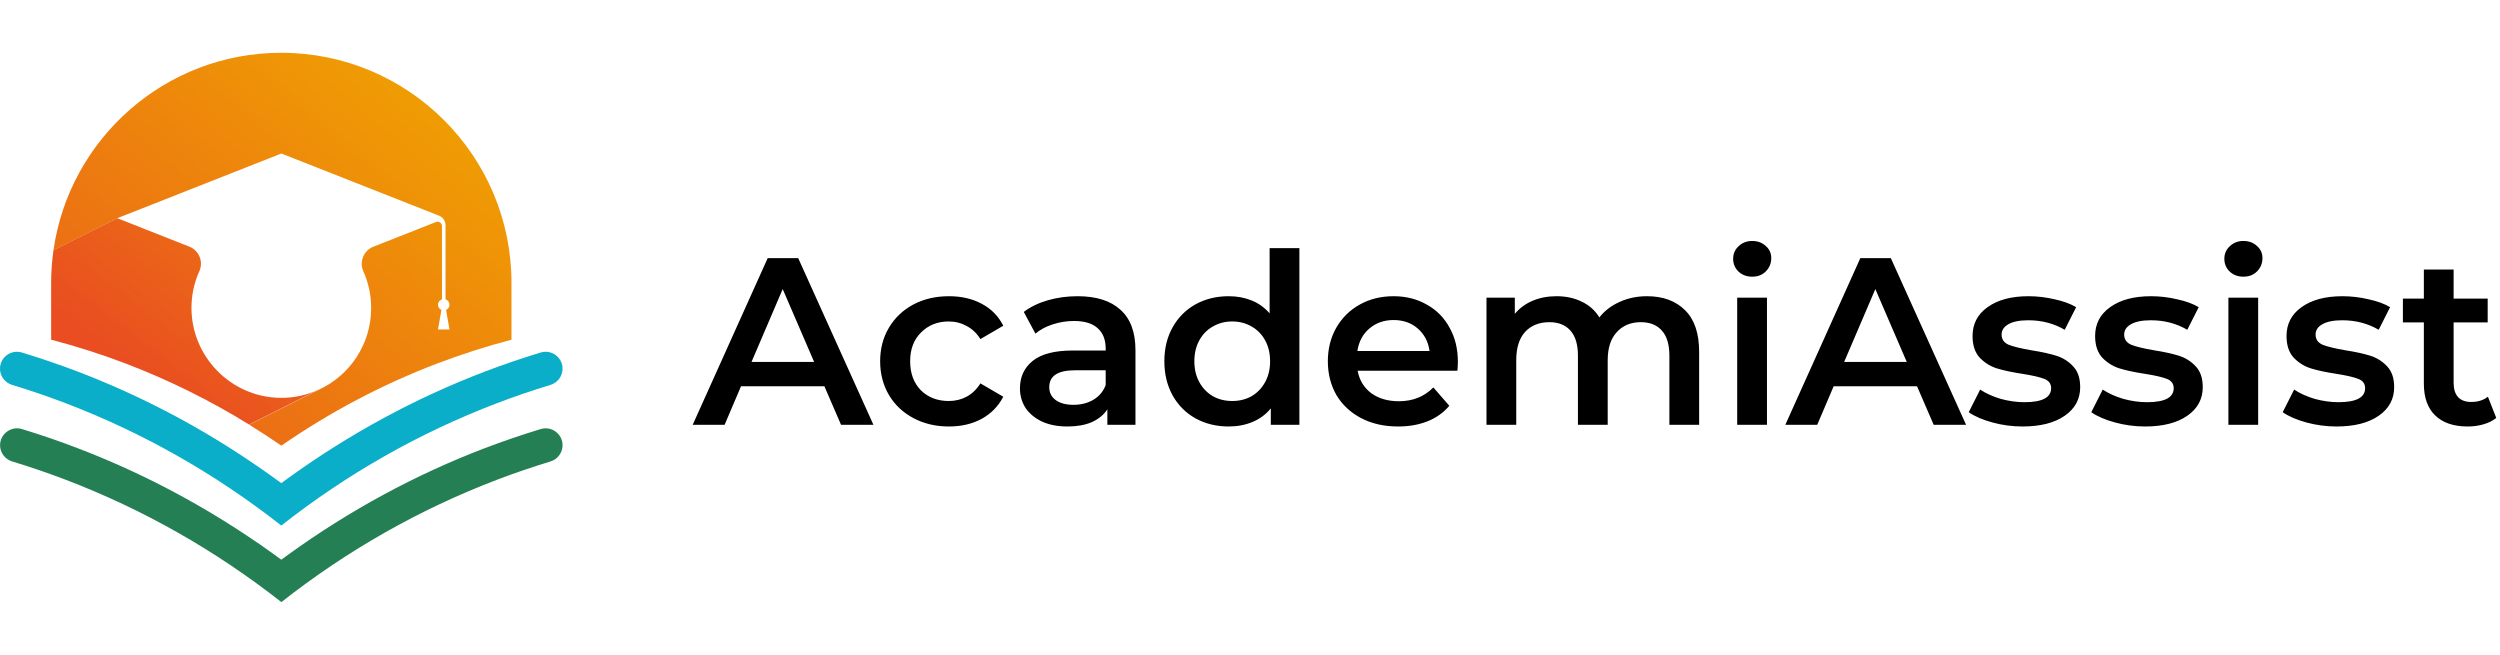 <?xml version="1.0" encoding="UTF-8"?> <svg xmlns="http://www.w3.org/2000/svg" width="1942" height="509" viewBox="0 0 1942 509" fill="none"><g clip-path="url(#clip0_2582_83)"><path d="M437 286.394C437 277.589 428.459 271.276 420.025 273.822C405.384 278.278 390.955 283.212 376.686 288.622C322.843 309.152 271.547 336.948 224.176 371.163C222.266 372.543 220.41 373.922 218.5 375.301C216.643 373.922 214.734 372.543 212.824 371.163C206.034 366.23 199.138 361.456 192.136 356.841C150.706 329.097 106.412 306.234 60.314 288.622C46.098 283.212 31.616 278.278 16.975 273.822C8.541 271.276 0 277.589 0 286.394C0 292.177 3.819 297.269 9.336 298.967C23.394 303.21 37.239 307.985 50.925 313.183C111.186 336.205 167.257 368.034 218.5 408.243C269.69 368.034 325.761 336.205 386.075 313.183C399.708 307.985 413.606 303.263 427.664 298.967C433.181 297.269 437 292.177 437 286.394Z" fill="#0AAEC9"></path><path d="M437 345.861C437 337.055 428.459 330.742 420.025 333.289C405.384 337.745 390.955 342.678 376.685 348.089C322.896 368.618 271.547 396.414 224.176 430.63C222.266 432.009 220.409 433.388 218.5 434.767C216.643 433.388 214.733 432.009 212.824 430.63C206.034 425.696 199.138 420.922 192.135 416.307C150.6 388.617 106.359 365.7 60.261 348.142C46.097 342.678 31.669 337.745 17.028 333.289C8.593 330.742 0.053 337.055 0.053 345.861C0.053 351.643 3.872 356.735 9.389 358.433C23.446 362.677 37.292 367.451 50.978 372.649C111.239 395.672 167.309 427.5 218.553 467.709C269.743 427.5 325.813 395.672 386.128 372.649C399.761 367.451 413.659 362.73 427.717 358.433C433.18 356.735 437 351.643 437 345.861Z" fill="#248054"></path><path d="M218.5 41C128.427 41 53.896 107.68 41.536 194.358L91.029 169.533L218.554 119.244L340.986 167.517C344.062 168.737 346.078 171.707 346.078 174.996V232.499C347.882 233.083 349.155 234.727 349.155 236.743C349.155 238.547 348.094 240.085 346.503 240.774L349.155 255.946H344.699H340.243L342.895 240.774C341.357 240.085 340.243 238.547 340.243 236.743C340.243 234.78 341.516 233.083 343.32 232.499V175.58C343.32 173.193 340.933 171.548 338.705 172.45L290.008 191.653C282.422 194.624 278.921 203.376 282.263 210.803C286.188 219.503 288.31 229.157 288.31 239.289C288.31 267.404 271.706 291.646 247.729 302.68C229.693 311.751 211.604 320.822 193.568 329.893C202.003 335.092 210.331 340.556 218.554 346.179C256.323 320.08 296.851 298.702 339.182 282.522C358.173 275.308 377.588 269.048 397.321 263.903V219.768C397.321 121.048 317.274 41 218.5 41Z" fill="url(#paint0_linear_2582_83)"></path><path d="M217.545 309.045C179.352 308.515 148.478 276.899 148.744 238.705C148.797 228.732 150.972 219.237 154.844 210.696C158.186 203.27 154.632 194.57 147.099 191.6L91.029 169.479L41.536 194.305C40.369 202.633 39.732 211.121 39.732 219.767V263.849C59.466 269.048 78.934 275.254 97.872 282.469C131.026 295.147 163.066 311.008 193.515 329.787C211.551 320.716 229.64 311.645 247.676 302.574C238.552 306.923 228.314 309.204 217.545 309.045Z" fill="url(#paint1_linear_2582_83)"></path><path d="M640.38 300.03H575.63L562.865 330H538.075L596.35 200.5H620.03L678.49 330H653.33L640.38 300.03ZM632.425 281.16L608.005 224.55L583.77 281.16H632.425ZM737.161 331.295C726.924 331.295 717.736 329.137 709.596 324.82C701.456 320.503 695.104 314.522 690.541 306.875C685.978 299.105 683.696 290.348 683.696 280.605C683.696 270.862 685.978 262.167 690.541 254.52C695.104 246.873 701.394 240.892 709.411 236.575C717.551 232.258 726.801 230.1 737.161 230.1C746.904 230.1 755.414 232.073 762.691 236.02C770.091 239.967 775.641 245.64 779.341 253.04L761.581 263.4C758.744 258.837 755.168 255.445 750.851 253.225C746.658 250.882 742.033 249.71 736.976 249.71C728.343 249.71 721.189 252.547 715.516 258.22C709.843 263.77 707.006 271.232 707.006 280.605C707.006 289.978 709.781 297.502 715.331 303.175C721.004 308.725 728.219 311.5 736.976 311.5C742.033 311.5 746.658 310.39 750.851 308.17C755.168 305.827 758.744 302.373 761.581 297.81L779.341 308.17C775.518 315.57 769.906 321.305 762.506 325.375C755.229 329.322 746.781 331.295 737.161 331.295ZM837.071 230.1C851.624 230.1 862.724 233.615 870.371 240.645C878.141 247.552 882.026 258.035 882.026 272.095V330H860.196V317.975C857.359 322.292 853.289 325.622 847.986 327.965C842.806 330.185 836.516 331.295 829.116 331.295C821.716 331.295 815.241 330.062 809.691 327.595C804.141 325.005 799.824 321.49 796.741 317.05C793.781 312.487 792.301 307.368 792.301 301.695C792.301 292.815 795.569 285.723 802.106 280.42C808.766 274.993 819.188 272.28 833.371 272.28H858.901V270.8C858.901 263.893 856.804 258.59 852.611 254.89C848.541 251.19 842.436 249.34 834.296 249.34C828.746 249.34 823.258 250.203 817.831 251.93C812.528 253.657 808.026 256.062 804.326 259.145L795.261 242.31C800.441 238.363 806.669 235.342 813.946 233.245C821.223 231.148 828.931 230.1 837.071 230.1ZM833.926 314.46C839.723 314.46 844.841 313.165 849.281 310.575C853.844 307.862 857.051 304.038 858.901 299.105V287.635H835.036C821.716 287.635 815.056 292.013 815.056 300.77C815.056 304.963 816.721 308.293 820.051 310.76C823.381 313.227 828.006 314.46 833.926 314.46ZM1009.36 192.73V330H987.163V317.235C983.339 321.922 978.591 325.437 972.918 327.78C967.368 330.123 961.201 331.295 954.418 331.295C944.921 331.295 936.349 329.198 928.703 325.005C921.179 320.812 915.259 314.892 910.943 307.245C906.626 299.475 904.468 290.595 904.468 280.605C904.468 270.615 906.626 261.797 910.943 254.15C915.259 246.503 921.179 240.583 928.703 236.39C936.349 232.197 944.921 230.1 954.418 230.1C960.954 230.1 966.936 231.21 972.363 233.43C977.789 235.65 982.414 238.98 986.238 243.42V192.73H1009.36ZM957.193 311.5C962.743 311.5 967.738 310.267 972.178 307.8C976.618 305.21 980.133 301.572 982.723 296.885C985.313 292.198 986.608 286.772 986.608 280.605C986.608 274.438 985.313 269.012 982.723 264.325C980.133 259.638 976.618 256.062 972.178 253.595C967.738 251.005 962.743 249.71 957.193 249.71C951.643 249.71 946.648 251.005 942.208 253.595C937.768 256.062 934.253 259.638 931.663 264.325C929.073 269.012 927.778 274.438 927.778 280.605C927.778 286.772 929.073 292.198 931.663 296.885C934.253 301.572 937.768 305.21 942.208 307.8C946.648 310.267 951.643 311.5 957.193 311.5ZM1132.48 281.16C1132.48 282.763 1132.36 285.045 1132.11 288.005H1054.6C1055.96 295.282 1059.47 301.078 1065.14 305.395C1070.94 309.588 1078.09 311.685 1086.6 311.685C1097.46 311.685 1106.4 308.108 1113.43 300.955L1125.82 315.2C1121.38 320.503 1115.77 324.512 1108.99 327.225C1102.21 329.938 1094.56 331.295 1086.05 331.295C1075.2 331.295 1065.64 329.137 1057.37 324.82C1049.11 320.503 1042.7 314.522 1038.13 306.875C1033.69 299.105 1031.47 290.348 1031.47 280.605C1031.47 270.985 1033.63 262.352 1037.95 254.705C1042.39 246.935 1048.49 240.892 1056.26 236.575C1064.03 232.258 1072.79 230.1 1082.53 230.1C1092.15 230.1 1100.73 232.258 1108.25 236.575C1115.9 240.768 1121.82 246.75 1126.01 254.52C1130.33 262.167 1132.48 271.047 1132.48 281.16ZM1082.53 248.6C1075.13 248.6 1068.84 250.82 1063.66 255.26C1058.61 259.577 1055.52 265.373 1054.41 272.65H1110.47C1109.48 265.497 1106.46 259.7 1101.4 255.26C1096.35 250.82 1090.06 248.6 1082.53 248.6ZM1279.39 230.1C1291.84 230.1 1301.71 233.738 1308.99 241.015C1316.26 248.168 1319.9 258.96 1319.9 273.39V330H1296.78V276.35C1296.78 267.717 1294.87 261.242 1291.04 256.925C1287.22 252.485 1281.73 250.265 1274.58 250.265C1266.81 250.265 1260.58 252.855 1255.89 258.035C1251.21 263.092 1248.86 270.368 1248.86 279.865V330H1225.74V276.35C1225.74 267.717 1223.83 261.242 1220 256.925C1216.18 252.485 1210.69 250.265 1203.54 250.265C1195.64 250.265 1189.35 252.793 1184.67 257.85C1180.1 262.907 1177.82 270.245 1177.82 279.865V330H1154.7V231.21H1176.71V243.79C1180.41 239.35 1185.04 235.958 1190.59 233.615C1196.14 231.272 1202.3 230.1 1209.09 230.1C1216.49 230.1 1223.02 231.518 1228.7 234.355C1234.49 237.068 1239.06 241.138 1242.39 246.565C1246.46 241.385 1251.7 237.377 1258.11 234.54C1264.53 231.58 1271.62 230.1 1279.39 230.1ZM1349.45 231.21H1372.58V330H1349.45V231.21ZM1361.11 214.93C1356.91 214.93 1353.4 213.635 1350.56 211.045C1347.73 208.332 1346.31 205.002 1346.31 201.055C1346.31 197.108 1347.73 193.84 1350.56 191.25C1353.4 188.537 1356.91 187.18 1361.11 187.18C1365.3 187.18 1368.82 188.475 1371.65 191.065C1374.49 193.532 1375.91 196.677 1375.91 200.5C1375.91 204.57 1374.49 208.023 1371.65 210.86C1368.94 213.573 1365.42 214.93 1361.11 214.93ZM1489.14 300.03H1424.39L1411.62 330H1386.83L1445.11 200.5H1468.79L1527.25 330H1502.09L1489.14 300.03ZM1481.18 281.16L1456.76 224.55L1432.53 281.16H1481.18ZM1571.12 331.295C1563.1 331.295 1555.27 330.247 1547.63 328.15C1539.98 326.053 1533.87 323.402 1529.31 320.195L1538.19 302.62C1542.63 305.58 1547.93 307.985 1554.1 309.835C1560.39 311.562 1566.56 312.425 1572.6 312.425C1586.41 312.425 1593.32 308.787 1593.32 301.51C1593.32 298.057 1591.53 295.652 1587.96 294.295C1584.5 292.938 1578.89 291.643 1571.12 290.41C1562.98 289.177 1556.32 287.758 1551.14 286.155C1546.08 284.552 1541.64 281.777 1537.82 277.83C1534.12 273.76 1532.27 268.148 1532.27 260.995C1532.27 251.622 1536.16 244.16 1543.93 238.61C1551.82 232.937 1562.43 230.1 1575.75 230.1C1582.53 230.1 1589.31 230.902 1596.1 232.505C1602.88 233.985 1608.43 236.02 1612.75 238.61L1603.87 256.185C1595.48 251.252 1586.04 248.785 1575.56 248.785C1568.78 248.785 1563.6 249.833 1560.02 251.93C1556.57 253.903 1554.84 256.555 1554.84 259.885C1554.84 263.585 1556.69 266.237 1560.39 267.84C1564.21 269.32 1570.07 270.738 1577.97 272.095C1585.86 273.328 1592.33 274.747 1597.39 276.35C1602.45 277.953 1606.76 280.667 1610.34 284.49C1614.04 288.313 1615.89 293.74 1615.89 300.77C1615.89 310.02 1611.88 317.42 1603.87 322.97C1595.85 328.52 1584.93 331.295 1571.12 331.295ZM1666.33 331.295C1658.31 331.295 1650.48 330.247 1642.84 328.15C1635.19 326.053 1629.08 323.402 1624.52 320.195L1633.4 302.62C1637.84 305.58 1643.14 307.985 1649.31 309.835C1655.6 311.562 1661.77 312.425 1667.81 312.425C1681.62 312.425 1688.53 308.787 1688.53 301.51C1688.53 298.057 1686.74 295.652 1683.17 294.295C1679.71 292.938 1674.1 291.643 1666.33 290.41C1658.19 289.177 1651.53 287.758 1646.35 286.155C1641.29 284.552 1636.85 281.777 1633.03 277.83C1629.33 273.76 1627.48 268.148 1627.48 260.995C1627.48 251.622 1631.37 244.16 1639.14 238.61C1647.03 232.937 1657.64 230.1 1670.96 230.1C1677.74 230.1 1684.52 230.902 1691.31 232.505C1698.09 233.985 1703.64 236.02 1707.96 238.61L1699.08 256.185C1690.69 251.252 1681.25 248.785 1670.77 248.785C1663.99 248.785 1658.81 249.833 1655.23 251.93C1651.78 253.903 1650.05 256.555 1650.05 259.885C1650.05 263.585 1651.9 266.237 1655.6 267.84C1659.42 269.32 1665.28 270.738 1673.18 272.095C1681.07 273.328 1687.54 274.747 1692.6 276.35C1697.66 277.953 1701.97 280.667 1705.55 284.49C1709.25 288.313 1711.1 293.74 1711.1 300.77C1711.1 310.02 1707.09 317.42 1699.08 322.97C1691.06 328.52 1680.14 331.295 1666.33 331.295ZM1731.02 231.21H1754.14V330H1731.02V231.21ZM1742.67 214.93C1738.48 214.93 1734.96 213.635 1732.13 211.045C1729.29 208.332 1727.87 205.002 1727.87 201.055C1727.87 197.108 1729.29 193.84 1732.13 191.25C1734.96 188.537 1738.48 187.18 1742.67 187.18C1746.86 187.18 1750.38 188.475 1753.22 191.065C1756.05 193.532 1757.47 196.677 1757.47 200.5C1757.47 204.57 1756.05 208.023 1753.22 210.86C1750.5 213.573 1746.99 214.93 1742.67 214.93ZM1815.02 331.295C1807 331.295 1799.17 330.247 1791.52 328.15C1783.88 326.053 1777.77 323.402 1773.21 320.195L1782.09 302.62C1786.53 305.58 1791.83 307.985 1798 309.835C1804.29 311.562 1810.45 312.425 1816.5 312.425C1830.31 312.425 1837.22 308.787 1837.22 301.51C1837.22 298.057 1835.43 295.652 1831.85 294.295C1828.4 292.938 1822.79 291.643 1815.02 290.41C1806.88 289.177 1800.22 287.758 1795.04 286.155C1789.98 284.552 1785.54 281.777 1781.72 277.83C1778.02 273.76 1776.17 268.148 1776.17 260.995C1776.17 251.622 1780.05 244.16 1787.82 238.61C1795.72 232.937 1806.32 230.1 1819.64 230.1C1826.43 230.1 1833.21 230.902 1839.99 232.505C1846.78 233.985 1852.33 236.02 1856.64 238.61L1847.76 256.185C1839.38 251.252 1829.94 248.785 1819.46 248.785C1812.67 248.785 1807.49 249.833 1803.92 251.93C1800.46 253.903 1798.74 256.555 1798.74 259.885C1798.74 263.585 1800.59 266.237 1804.29 267.84C1808.11 269.32 1813.97 270.738 1821.86 272.095C1829.76 273.328 1836.23 274.747 1841.29 276.35C1846.34 277.953 1850.66 280.667 1854.24 284.49C1857.94 288.313 1859.79 293.74 1859.79 300.77C1859.79 310.02 1855.78 317.42 1847.76 322.97C1839.75 328.52 1828.83 331.295 1815.02 331.295ZM1939.09 324.635C1936.37 326.855 1933.04 328.52 1929.1 329.63C1925.27 330.74 1921.2 331.295 1916.89 331.295C1906.03 331.295 1897.65 328.458 1891.73 322.785C1885.81 317.112 1882.85 308.848 1882.85 297.995V250.45H1866.57V231.95H1882.85V209.38H1905.97V231.95H1932.43V250.45H1905.97V297.44C1905.97 302.25 1907.14 305.95 1909.49 308.54C1911.83 311.007 1915.22 312.24 1919.66 312.24C1924.84 312.24 1929.16 310.883 1932.61 308.17L1939.09 324.635Z" fill="black"></path></g><defs><linearGradient id="paint0_linear_2582_83" x1="362.873" y1="38.558" x2="16.264" y2="448.029" gradientUnits="userSpaceOnUse"><stop stop-color="#F0A500"></stop><stop offset="1" stop-color="#E94D21"></stop></linearGradient><linearGradient id="paint1_linear_2582_83" x1="332.342" y1="5.554" x2="108.824" y2="294.847" gradientUnits="userSpaceOnUse"><stop stop-color="#F0A500"></stop><stop offset="1" stop-color="#E94D21"></stop></linearGradient><clipPath id="clip0_2582_83"><rect width="1942" height="509" fill="white"></rect></clipPath></defs></svg> 